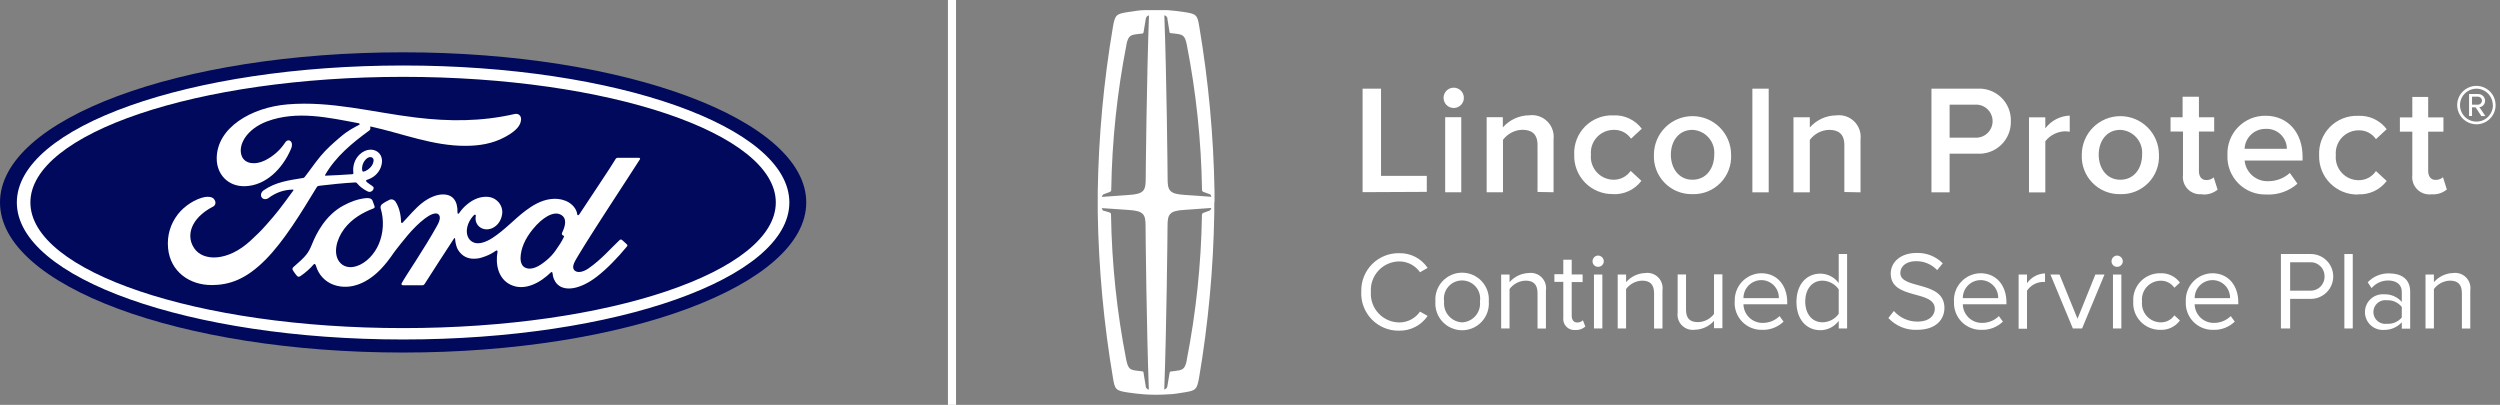 <svg xmlns="http://www.w3.org/2000/svg" width="247" height="40" viewBox="0 0 247 40" fill="none"><rect x="0" y="0" width="247" height="40" fill="#808080" stroke="none"/><path d="M39.827 5.169C17.721 5.169 0 11.747 0 20C0 28.253 17.866 34.831 39.827 34.831C61.788 34.831 79.657 28.176 79.657 20C79.657 11.824 61.791 5.169 39.827 5.169Z" fill="#00095B"></path><path d="M63.226 15.746C63.279 15.655 63.226 15.59 63.108 15.59C62.507 15.59 61.72 15.59 61.096 15.59C60.948 15.59 60.871 15.608 60.8 15.746C60.569 16.186 57.756 20.37 57.232 21.184C57.143 21.307 57.037 21.29 57.025 21.149C56.972 20.667 56.552 20.112 55.892 19.844C55.389 19.642 54.895 19.603 54.383 19.671C53.457 19.794 52.635 20.279 51.91 20.826C50.818 21.651 49.874 22.718 48.658 23.508C47.993 23.937 47.084 24.313 46.478 23.752C45.928 23.244 45.99 22.118 46.833 21.249C46.922 21.157 47.028 21.234 47.011 21.316C46.931 21.71 47.028 22.101 47.33 22.377C47.697 22.703 48.224 22.741 48.673 22.524C49.203 22.262 49.516 21.757 49.608 21.184C49.75 20.294 49.061 19.512 48.197 19.448C47.496 19.398 46.824 19.642 46.17 20.176C45.842 20.447 45.656 20.646 45.371 21.046C45.303 21.146 45.197 21.155 45.2 21.008C45.232 19.871 44.759 19.23 43.812 19.21C43.076 19.192 42.292 19.589 41.679 20.073C41.008 20.608 40.422 21.319 39.792 21.986C39.715 22.068 39.644 22.065 39.623 21.904C39.605 21.149 39.413 20.42 39.061 19.9C38.937 19.721 38.676 19.63 38.455 19.753C38.354 19.809 37.999 19.971 37.742 20.176C37.614 20.282 37.564 20.432 37.62 20.626C37.961 21.751 37.883 23.032 37.425 24.113C37.002 25.103 36.182 25.996 35.215 26.299C34.579 26.499 33.919 26.402 33.508 25.841C32.946 25.068 33.174 23.725 34.011 22.609C34.751 21.628 35.819 21.002 36.886 20.599C37.011 20.552 37.037 20.47 37.002 20.364C36.943 20.191 36.851 19.953 36.813 19.844C36.715 19.586 36.44 19.545 36.105 19.58C35.33 19.668 34.632 19.932 33.943 20.3C32.135 21.26 31.23 23.123 30.831 24.116C30.638 24.595 30.476 24.892 30.265 25.156C29.981 25.512 29.623 25.835 28.97 26.405C28.91 26.458 28.866 26.566 28.916 26.666C28.984 26.804 29.325 27.28 29.419 27.324C29.526 27.377 29.65 27.304 29.7 27.268C30.159 26.96 30.706 26.472 30.973 26.14C31.067 26.026 31.162 26.076 31.212 26.246C31.464 27.133 32.117 27.856 33.023 28.159C34.679 28.714 36.398 27.909 37.697 26.51C38.523 25.62 38.818 25.05 39.135 24.663C39.67 24.004 40.727 22.529 41.987 21.581C42.449 21.231 42.996 20.967 43.271 21.143C43.49 21.284 43.564 21.613 43.209 22.253C41.925 24.58 40.037 27.315 39.691 27.977C39.629 28.091 39.682 28.182 39.804 28.182C40.475 28.179 41.141 28.182 41.75 28.182C41.851 28.176 41.898 28.132 41.949 28.062C42.934 26.531 43.86 25.074 44.854 23.567C44.91 23.479 44.96 23.546 44.963 23.584C44.984 23.934 45.07 24.413 45.28 24.727C45.656 25.309 46.188 25.556 46.777 25.561C47.247 25.567 47.484 25.497 47.99 25.309C48.401 25.156 48.732 24.956 48.987 24.777C49.135 24.674 49.161 24.845 49.158 24.871C48.931 26.087 49.212 27.527 50.428 28.123C51.883 28.837 53.484 27.835 54.404 26.931C54.492 26.842 54.59 26.851 54.599 27.039C54.62 27.386 54.776 27.794 55.063 28.082C55.836 28.852 57.392 28.546 58.951 27.345C59.954 26.575 61.001 25.491 61.951 24.342C61.986 24.298 62.013 24.225 61.945 24.154C61.8 24.004 61.593 23.834 61.448 23.702C61.383 23.646 61.288 23.664 61.232 23.702C60.262 24.618 59.386 25.664 58.123 26.531C57.697 26.828 57.016 27.066 56.711 26.654C56.593 26.496 56.605 26.275 56.723 25.985C57.093 25.071 62.924 16.254 63.229 15.731L63.226 15.746ZM55.516 23.141C55.528 23.208 55.617 23.273 55.703 23.305C55.732 23.317 55.75 23.337 55.714 23.408C55.466 23.937 55.238 24.239 54.927 24.698C54.64 25.121 54.321 25.453 53.93 25.77C53.342 26.255 52.525 26.781 51.851 26.425C51.549 26.27 51.422 25.852 51.428 25.517C51.442 24.569 51.868 23.593 52.652 22.635C53.611 21.466 54.667 20.858 55.362 21.19C56.081 21.531 55.85 22.356 55.531 23.006C55.507 23.055 55.504 23.099 55.519 23.141H55.516Z" fill="white"></path><path d="M20.916 28.162C18.742 28.176 16.825 26.842 16.606 24.53C16.485 23.249 16.849 22.109 17.576 21.169C18.224 20.332 19.319 19.636 20.248 19.465C20.55 19.41 20.955 19.445 21.124 19.645C21.387 19.947 21.31 20.282 21.05 20.414C20.343 20.773 19.491 21.387 19.07 22.227C18.727 22.912 18.659 23.737 19.183 24.521C20.056 25.832 22.491 25.867 24.754 23.778C25.313 23.267 25.816 22.776 26.325 22.195C27.322 21.064 27.653 20.649 28.978 18.825C28.993 18.804 28.999 18.775 28.99 18.763C28.978 18.74 28.961 18.734 28.922 18.731C28.038 18.754 27.265 19.016 26.517 19.574C26.301 19.73 25.99 19.709 25.854 19.503C25.703 19.271 25.81 18.969 26.061 18.795C27.268 17.961 28.585 17.811 29.931 17.585C29.931 17.585 30.026 17.591 30.103 17.488C30.656 16.783 31.073 16.148 31.662 15.437C32.254 14.715 33.023 14.051 33.608 13.554C34.425 12.855 34.949 12.623 35.481 12.332C35.62 12.258 35.464 12.173 35.422 12.173C32.449 11.618 29.357 10.901 26.402 11.985C24.357 12.743 23.461 14.353 23.89 15.431C24.198 16.195 25.206 16.319 26.153 15.86C26.94 15.479 27.668 14.861 28.183 14.068C28.473 13.628 29.079 13.945 28.751 14.712C27.887 16.73 26.236 18.328 24.224 18.396C22.511 18.452 21.408 17.2 21.411 15.658C21.416 12.614 24.828 10.61 28.413 10.311C32.73 9.955 36.818 11.098 41.108 11.615C44.392 12.009 47.54 12.018 50.842 11.265C51.232 11.18 51.504 11.43 51.481 11.821C51.448 12.388 51.007 12.931 49.922 13.522C48.685 14.195 47.392 14.4 46.04 14.409C42.774 14.435 39.73 13.172 36.582 12.491C36.588 12.629 36.623 12.79 36.505 12.878C34.759 14.156 33.182 15.455 32.126 17.276C32.091 17.318 32.108 17.359 32.171 17.356C33.088 17.309 33.913 17.285 34.768 17.215C34.916 17.203 34.922 17.165 34.91 17.056C34.836 16.427 35.02 15.711 35.576 15.22C36.144 14.712 36.86 14.656 37.33 15.02C37.869 15.437 37.821 16.184 37.526 16.745C37.227 17.315 36.733 17.617 36.256 17.767C36.256 17.767 36.156 17.788 36.17 17.879C36.188 18.023 36.836 18.378 36.889 18.472C36.943 18.563 36.916 18.701 36.818 18.81C36.75 18.887 36.644 18.96 36.505 18.957C36.392 18.957 36.327 18.916 36.185 18.84C35.895 18.684 35.532 18.428 35.292 18.126C35.209 18.023 35.168 18.02 34.961 18.032C34.035 18.084 32.591 18.223 31.611 18.346C31.375 18.375 31.339 18.419 31.292 18.502C29.733 21.058 28.067 23.811 26.236 25.655C24.274 27.633 22.644 28.153 20.914 28.167L20.916 28.162ZM35.783 16.809C35.807 16.942 35.86 16.965 35.919 16.953C36.215 16.895 36.54 16.651 36.733 16.372C36.907 16.116 36.99 15.749 36.816 15.602C36.659 15.47 36.407 15.508 36.221 15.672C35.848 15.998 35.733 16.466 35.783 16.812" fill="white"></path><path d="M39.827 33.541C18.748 33.541 1.663 27.48 1.663 20.006C1.663 12.532 18.751 6.471 39.827 6.471C60.904 6.471 77.989 12.529 77.989 20.006C77.989 27.483 60.904 33.541 39.827 33.541ZM39.827 7.593C19.491 7.593 3.003 13.175 3.003 20.003C3.003 26.831 19.488 32.416 39.827 32.416C60.167 32.416 76.649 26.834 76.649 20.003C76.649 13.172 60.164 7.593 39.827 7.593Z" fill="white"></path><path d="M94.457 0H93.657V40H94.457V0Z" fill="white"></path><path d="M240.243 19.198C240.788 19.239 241.328 19.069 241.75 18.723L241.366 17.51C241.16 17.694 240.889 17.788 240.613 17.773C240.153 17.773 239.904 17.404 239.904 16.899V13.011H241.411V11.602H239.904V9.575H238.337V11.602H237.109V13.011H238.337V17.299C238.305 17.556 238.333 17.816 238.417 18.061C238.501 18.306 238.64 18.529 238.823 18.712C239.006 18.895 239.228 19.034 239.473 19.118C239.718 19.202 239.979 19.229 240.236 19.198M232.964 19.198C233.51 19.228 234.054 19.124 234.55 18.894C235.045 18.664 235.477 18.315 235.805 17.879L234.743 16.899C234.557 17.18 234.304 17.41 234.006 17.568C233.709 17.726 233.377 17.807 233.04 17.803C232.724 17.805 232.412 17.74 232.123 17.614C231.834 17.487 231.575 17.301 231.362 17.069C231.149 16.836 230.987 16.561 230.887 16.262C230.786 15.963 230.75 15.646 230.779 15.332C230.752 15.019 230.79 14.704 230.892 14.407C230.993 14.109 231.155 13.836 231.368 13.605C231.581 13.374 231.839 13.19 232.127 13.064C232.415 12.939 232.726 12.874 233.04 12.876C233.374 12.866 233.706 12.94 234.004 13.093C234.302 13.246 234.556 13.472 234.743 13.75L235.805 12.762C235.477 12.326 235.046 11.977 234.55 11.746C234.055 11.517 233.51 11.412 232.964 11.444C232.452 11.427 231.942 11.516 231.466 11.705C230.99 11.895 230.558 12.181 230.198 12.545C229.838 12.91 229.557 13.345 229.373 13.823C229.189 14.301 229.106 14.812 229.129 15.324C229.112 15.836 229.198 16.345 229.384 16.822C229.57 17.298 229.851 17.732 230.21 18.096C230.569 18.461 230.998 18.748 231.471 18.942C231.945 19.135 232.453 19.23 232.964 19.22M225.949 14.699H221.767C221.789 14.163 222.019 13.657 222.41 13.29C222.8 12.922 223.318 12.722 223.854 12.732C224.122 12.718 224.39 12.758 224.642 12.851C224.893 12.943 225.124 13.085 225.319 13.269C225.514 13.453 225.67 13.674 225.777 13.92C225.884 14.166 225.94 14.431 225.942 14.699M223.975 19.22C225.079 19.262 226.158 18.879 226.989 18.15L226.236 17.088C225.66 17.61 224.911 17.9 224.133 17.901C223.552 17.931 222.981 17.736 222.54 17.355C222.1 16.975 221.823 16.439 221.767 15.859H227.494V15.475C227.494 13.139 226.07 11.436 223.839 11.436C223.333 11.43 222.831 11.526 222.363 11.72C221.896 11.915 221.473 12.202 221.12 12.565C220.767 12.929 220.492 13.36 220.312 13.833C220.132 14.306 220.05 14.811 220.072 15.317C220.047 15.834 220.131 16.35 220.317 16.833C220.503 17.316 220.788 17.754 221.153 18.121C221.518 18.487 221.955 18.774 222.437 18.962C222.92 19.15 223.435 19.235 223.952 19.213M217.593 19.213C218.137 19.254 218.677 19.084 219.1 18.738L218.715 17.525C218.509 17.709 218.238 17.803 217.962 17.788C217.502 17.788 217.254 17.419 217.254 16.914V12.996H218.761V11.587H217.254V9.56H215.641V11.587H214.45V12.996H215.679V17.284C215.647 17.541 215.674 17.801 215.758 18.046C215.843 18.291 215.982 18.513 216.165 18.697C216.348 18.88 216.57 19.018 216.815 19.103C217.06 19.187 217.321 19.214 217.578 19.182M209.485 17.758C208.121 17.758 207.352 16.605 207.352 15.287C207.352 13.968 208.106 12.83 209.485 12.83C209.79 12.843 210.089 12.918 210.365 13.05C210.64 13.182 210.886 13.368 211.087 13.598C211.289 13.828 211.441 14.095 211.536 14.386C211.631 14.676 211.667 14.982 211.64 15.287C211.64 16.59 210.886 17.758 209.485 17.758ZM209.485 19.182C209.997 19.199 210.508 19.108 210.984 18.918C211.459 18.727 211.891 18.439 212.25 18.073C212.609 17.707 212.888 17.27 213.07 16.79C213.251 16.311 213.331 15.799 213.305 15.287C213.305 14.275 212.903 13.306 212.188 12.591C211.473 11.876 210.504 11.474 209.492 11.474C208.481 11.474 207.511 11.876 206.796 12.591C206.081 13.306 205.68 14.275 205.68 15.287C205.656 15.797 205.737 16.307 205.919 16.784C206.1 17.262 206.378 17.697 206.735 18.062C207.092 18.427 207.52 18.716 207.993 18.908C208.466 19.101 208.974 19.194 209.485 19.182ZM202.078 19.002V13.953C202.306 13.662 202.595 13.424 202.924 13.255C203.253 13.086 203.615 12.99 203.984 12.973C204.154 12.97 204.323 12.986 204.489 13.019V11.421C204.019 11.438 203.558 11.56 203.141 11.778C202.724 11.996 202.361 12.304 202.078 12.68V11.595H200.465V19.009H202.078V19.002ZM195.077 13.599H192.621V10.344H195.077C195.304 10.322 195.533 10.348 195.75 10.419C195.966 10.491 196.165 10.608 196.334 10.761C196.502 10.914 196.637 11.101 196.729 11.309C196.822 11.518 196.869 11.743 196.869 11.971C196.869 12.199 196.822 12.425 196.729 12.633C196.637 12.841 196.502 13.028 196.334 13.182C196.165 13.335 195.966 13.451 195.75 13.523C195.533 13.595 195.304 13.621 195.077 13.599ZM192.621 19.002V15.181H195.326C195.762 15.212 196.199 15.151 196.61 15.002C197.021 14.854 197.396 14.621 197.711 14.318C198.026 14.016 198.275 13.651 198.44 13.247C198.605 12.842 198.684 12.408 198.672 11.971C198.685 11.536 198.608 11.103 198.444 10.7C198.28 10.297 198.034 9.933 197.721 9.63C197.408 9.328 197.035 9.095 196.627 8.945C196.218 8.795 195.783 8.733 195.349 8.761H190.828V19.002H192.621ZM183.82 19.002V13.78C183.859 13.456 183.824 13.128 183.717 12.82C183.611 12.512 183.435 12.233 183.204 12.003C182.973 11.774 182.692 11.6 182.384 11.495C182.075 11.39 181.747 11.357 181.424 11.399C180.928 11.402 180.439 11.511 179.988 11.718C179.537 11.924 179.136 12.224 178.809 12.597V11.587H177.196V19.002H178.809V13.825C179.03 13.525 179.317 13.28 179.647 13.107C179.978 12.935 180.343 12.84 180.715 12.83C181.62 12.83 182.222 13.215 182.222 14.337V18.971L183.82 19.002ZM174.748 8.761H173.135V19.002H174.748V8.761ZM167.212 17.758C165.848 17.758 165.08 16.605 165.08 15.287C165.08 13.968 165.833 12.83 167.212 12.83C167.517 12.843 167.817 12.918 168.092 13.05C168.368 13.182 168.613 13.368 168.815 13.598C169.016 13.828 169.169 14.095 169.264 14.386C169.359 14.676 169.394 14.982 169.367 15.287C169.367 16.59 168.614 17.758 167.212 17.758ZM167.212 19.182C167.725 19.199 168.235 19.108 168.711 18.918C169.187 18.727 169.618 18.439 169.977 18.073C170.336 17.707 170.615 17.27 170.797 16.79C170.979 16.311 171.059 15.799 171.033 15.287C171.033 14.275 170.631 13.306 169.916 12.591C169.201 11.876 168.231 11.474 167.22 11.474C166.209 11.474 165.239 11.876 164.524 12.591C163.809 13.306 163.407 14.275 163.407 15.287C163.383 15.794 163.464 16.3 163.643 16.775C163.822 17.25 164.097 17.683 164.45 18.048C164.803 18.413 165.226 18.702 165.695 18.897C166.164 19.092 166.667 19.189 167.175 19.182M159.331 19.182C159.876 19.214 160.421 19.11 160.916 18.88C161.412 18.65 161.843 18.301 162.171 17.864L161.109 16.884C160.923 17.154 160.674 17.374 160.384 17.526C160.094 17.678 159.771 17.758 159.444 17.758C159.128 17.76 158.816 17.695 158.527 17.568C158.238 17.442 157.979 17.256 157.766 17.023C157.553 16.791 157.391 16.516 157.29 16.217C157.19 15.918 157.154 15.601 157.183 15.287C157.156 14.974 157.194 14.659 157.295 14.361C157.397 14.064 157.559 13.791 157.772 13.56C157.984 13.329 158.243 13.145 158.531 13.019C158.819 12.893 159.129 12.829 159.444 12.83C159.778 12.82 160.11 12.895 160.408 13.048C160.705 13.201 160.96 13.427 161.146 13.704L162.209 12.717C161.88 12.281 161.449 11.932 160.954 11.702C160.458 11.472 159.914 11.368 159.368 11.399C158.856 11.381 158.346 11.47 157.87 11.66C157.394 11.85 156.962 12.136 156.602 12.5C156.241 12.864 155.961 13.3 155.777 13.778C155.593 14.256 155.51 14.767 155.533 15.279C155.515 15.79 155.602 16.3 155.788 16.776C155.974 17.253 156.255 17.687 156.613 18.051C156.972 18.416 157.402 18.703 157.875 18.896C158.349 19.09 158.857 19.184 159.368 19.175M153.491 18.994V13.772C153.53 13.449 153.495 13.12 153.388 12.813C153.282 12.505 153.106 12.225 152.875 11.996C152.644 11.766 152.363 11.592 152.055 11.487C151.746 11.383 151.418 11.35 151.095 11.391C150.599 11.395 150.11 11.504 149.659 11.71C149.208 11.917 148.806 12.216 148.48 12.589V11.579H146.882V18.994H148.495V13.817C148.716 13.518 149.003 13.272 149.333 13.1C149.663 12.927 150.029 12.833 150.401 12.823C151.306 12.823 151.908 13.207 151.908 14.33V18.964L153.491 18.994ZM144.373 11.579H142.783V18.994H144.373V11.579ZM143.62 10.668C143.818 10.669 144.013 10.611 144.179 10.502C144.345 10.392 144.475 10.236 144.552 10.053C144.628 9.869 144.649 9.667 144.61 9.472C144.572 9.277 144.476 9.097 144.336 8.957C144.195 8.816 144.016 8.721 143.821 8.682C143.626 8.644 143.424 8.664 143.24 8.741C143.057 8.818 142.9 8.947 142.791 9.113C142.681 9.279 142.623 9.474 142.625 9.673C142.625 9.937 142.73 10.19 142.916 10.376C143.103 10.563 143.356 10.668 143.62 10.668ZM140.967 18.956V17.374H136.446V8.761H134.623V18.986L140.967 18.956Z" fill="white"></path><path d="M245.217 9.959C245.213 10.061 245.17 10.158 245.097 10.229C245.024 10.301 244.927 10.342 244.825 10.344H244.237V9.552H244.825C244.929 9.554 245.029 9.597 245.102 9.672C245.176 9.747 245.217 9.847 245.217 9.952M245.548 11.459L244.968 10.592C245.124 10.574 245.267 10.498 245.37 10.38C245.473 10.261 245.529 10.109 245.526 9.952C245.525 9.862 245.506 9.773 245.47 9.69C245.434 9.608 245.381 9.533 245.316 9.472C245.251 9.41 245.173 9.362 245.089 9.33C245.005 9.299 244.915 9.285 244.825 9.289H243.943V11.459H244.237V10.607H244.591L245.156 11.466H245.518L245.548 11.459ZM246.302 10.366C246.306 10.689 246.215 11.005 246.039 11.276C245.863 11.546 245.611 11.758 245.315 11.885C245.018 12.012 244.69 12.048 244.373 11.988C244.056 11.929 243.764 11.776 243.534 11.55C243.304 11.324 243.146 11.035 243.081 10.719C243.015 10.404 243.045 10.075 243.166 9.777C243.288 9.478 243.495 9.222 243.762 9.041C244.029 8.86 244.344 8.763 244.667 8.761C245.096 8.763 245.507 8.935 245.81 9.238C246.113 9.541 246.285 9.952 246.287 10.381M246.565 10.381C246.565 10.006 246.454 9.639 246.245 9.326C246.037 9.014 245.74 8.771 245.393 8.627C245.046 8.483 244.664 8.446 244.296 8.519C243.928 8.592 243.589 8.773 243.324 9.039C243.058 9.304 242.877 9.643 242.804 10.011C242.731 10.379 242.769 10.761 242.912 11.108C243.056 11.455 243.299 11.752 243.612 11.96C243.924 12.169 244.291 12.28 244.667 12.28C244.916 12.281 245.164 12.233 245.394 12.138C245.625 12.043 245.835 11.903 246.011 11.726C246.188 11.55 246.328 11.34 246.423 11.109C246.518 10.878 246.566 10.631 246.565 10.381Z" fill="white"></path><path d="M134.494 28.782C134.482 28.284 134.571 27.789 134.756 27.326C134.941 26.863 135.218 26.443 135.57 26.091C135.923 25.738 136.343 25.461 136.806 25.276C137.268 25.091 137.764 25.002 138.262 25.015C138.812 25.003 139.355 25.131 139.842 25.385C140.33 25.639 140.745 26.012 141.05 26.469L140.297 26.898C140.07 26.572 139.768 26.304 139.417 26.118C139.066 25.932 138.675 25.832 138.277 25.828C137.889 25.827 137.505 25.905 137.148 26.058C136.791 26.211 136.47 26.436 136.204 26.719C135.939 27.002 135.734 27.336 135.603 27.701C135.472 28.067 135.418 28.455 135.444 28.843C135.418 29.23 135.472 29.618 135.603 29.984C135.734 30.349 135.939 30.683 136.204 30.966C136.47 31.249 136.791 31.474 137.148 31.627C137.505 31.78 137.889 31.858 138.277 31.857C138.675 31.854 139.066 31.755 139.418 31.569C139.77 31.383 140.071 31.114 140.297 30.787L141.05 31.216C140.74 31.672 140.321 32.043 139.832 32.297C139.343 32.55 138.798 32.679 138.247 32.67C137.74 32.682 137.235 32.588 136.766 32.395C136.296 32.201 135.872 31.913 135.52 31.548C135.167 31.183 134.894 30.748 134.718 30.272C134.541 29.796 134.465 29.289 134.494 28.782Z" fill="white"></path><path d="M141.819 29.785C141.791 29.421 141.839 29.056 141.959 28.713C142.079 28.369 142.269 28.054 142.517 27.787C142.764 27.52 143.064 27.307 143.398 27.161C143.732 27.015 144.092 26.94 144.456 26.94C144.82 26.94 145.18 27.015 145.514 27.161C145.848 27.307 146.148 27.52 146.396 27.787C146.643 28.054 146.833 28.369 146.953 28.713C147.073 29.056 147.121 29.421 147.093 29.785C147.121 30.148 147.073 30.512 146.953 30.856C146.833 31.2 146.643 31.515 146.396 31.782C146.148 32.049 145.848 32.262 145.514 32.408C145.18 32.554 144.82 32.629 144.456 32.629C144.092 32.629 143.732 32.554 143.398 32.408C143.064 32.262 142.764 32.049 142.517 31.782C142.269 31.515 142.079 31.2 141.959 30.856C141.839 30.512 141.791 30.148 141.819 29.785ZM146.219 29.785C146.26 29.528 146.245 29.266 146.175 29.016C146.105 28.766 145.982 28.535 145.813 28.337C145.645 28.14 145.436 27.981 145.2 27.872C144.964 27.764 144.708 27.707 144.449 27.707C144.189 27.707 143.933 27.764 143.697 27.872C143.461 27.981 143.252 28.14 143.084 28.337C142.915 28.535 142.792 28.766 142.722 29.016C142.652 29.266 142.637 29.528 142.678 29.785C142.652 30.038 142.678 30.294 142.754 30.538C142.831 30.781 142.956 31.006 143.123 31.199C143.289 31.393 143.493 31.55 143.722 31.662C143.952 31.773 144.201 31.837 144.456 31.849C144.711 31.838 144.96 31.775 145.189 31.664C145.418 31.552 145.622 31.395 145.787 31.201C145.953 31.007 146.077 30.781 146.151 30.538C146.225 30.294 146.249 30.038 146.219 29.785Z" fill="white"></path><path d="M151.908 32.452V28.963C151.908 28.029 151.434 27.727 150.718 27.727C150.41 27.739 150.109 27.819 149.836 27.963C149.564 28.106 149.327 28.309 149.143 28.556V32.452H148.314V27.125H149.143V27.878C149.38 27.605 149.671 27.383 149.998 27.228C150.325 27.072 150.68 26.986 151.042 26.974C151.274 26.942 151.51 26.965 151.732 27.04C151.954 27.115 152.155 27.241 152.32 27.408C152.484 27.575 152.608 27.778 152.68 28.001C152.753 28.224 152.772 28.46 152.737 28.692V32.459H151.908V32.452Z" fill="white"></path><path d="M154.455 31.367V27.848H153.574V27.094H154.455V25.663H155.284V27.117H156.362V27.87H155.284V31.178C155.284 31.578 155.457 31.864 155.827 31.864C156.036 31.868 156.239 31.789 156.392 31.646L156.633 32.264C156.498 32.383 156.34 32.474 156.17 32.533C155.999 32.591 155.818 32.615 155.638 32.603C155.474 32.618 155.309 32.596 155.155 32.538C155.001 32.481 154.862 32.389 154.749 32.27C154.635 32.151 154.549 32.008 154.499 31.852C154.448 31.696 154.433 31.53 154.455 31.367Z" fill="white"></path><path d="M157.341 25.813C157.341 25.666 157.399 25.525 157.501 25.419C157.604 25.314 157.744 25.252 157.891 25.248C158.04 25.252 158.182 25.313 158.287 25.418C158.392 25.523 158.453 25.665 158.456 25.813C158.455 25.887 158.44 25.959 158.411 26.026C158.382 26.093 158.34 26.154 158.288 26.206C158.235 26.257 158.173 26.297 158.105 26.324C158.037 26.351 157.965 26.364 157.891 26.363C157.819 26.364 157.747 26.351 157.68 26.324C157.612 26.296 157.551 26.256 157.5 26.205C157.449 26.153 157.408 26.092 157.381 26.025C157.354 25.958 157.34 25.886 157.341 25.813ZM157.484 32.452V27.125H158.313V32.452H157.484Z" fill="white"></path><path d="M163.422 32.452V28.963C163.422 28.029 162.947 27.727 162.232 27.727C161.924 27.739 161.622 27.819 161.35 27.963C161.077 28.106 160.84 28.309 160.657 28.556V32.452H159.828V27.125H160.657V27.878C160.894 27.605 161.185 27.383 161.512 27.228C161.839 27.072 162.194 26.986 162.556 26.974C162.788 26.942 163.024 26.965 163.246 27.04C163.468 27.115 163.669 27.241 163.834 27.408C163.998 27.575 164.122 27.778 164.194 28.001C164.266 28.224 164.286 28.46 164.251 28.692V32.459H163.422V32.452Z" fill="white"></path><path d="M169.345 32.452V31.698C169.106 31.968 168.814 32.186 168.487 32.338C168.161 32.489 167.806 32.572 167.446 32.58C167.216 32.611 166.982 32.589 166.762 32.514C166.542 32.44 166.342 32.316 166.178 32.152C166.014 31.988 165.89 31.788 165.816 31.569C165.742 31.349 165.719 31.115 165.751 30.885V27.117H166.579V30.613C166.579 31.548 167.054 31.826 167.77 31.826C168.076 31.819 168.377 31.742 168.649 31.603C168.922 31.463 169.16 31.264 169.345 31.02V27.102H170.174V32.429H169.345V32.452Z" fill="white"></path><path d="M171.394 29.785C171.377 29.428 171.432 29.071 171.556 28.736C171.679 28.401 171.869 28.094 172.114 27.834C172.358 27.574 172.653 27.365 172.98 27.221C173.307 27.078 173.659 27.001 174.017 26.996C175.629 26.996 176.579 28.255 176.579 29.852V30.063H172.253C172.258 30.31 172.312 30.554 172.411 30.78C172.511 31.006 172.654 31.211 172.832 31.382C173.011 31.553 173.221 31.686 173.452 31.776C173.682 31.865 173.928 31.908 174.175 31.902C174.789 31.904 175.38 31.663 175.818 31.231L176.217 31.774C175.937 32.045 175.605 32.257 175.241 32.397C174.877 32.537 174.489 32.602 174.099 32.588C173.733 32.598 173.368 32.531 173.028 32.393C172.689 32.254 172.381 32.047 172.126 31.783C171.871 31.519 171.674 31.206 171.546 30.861C171.419 30.517 171.365 30.151 171.387 29.785H171.394ZM174.009 27.675C173.541 27.679 173.093 27.868 172.764 28.201C172.435 28.535 172.251 28.985 172.253 29.453H175.75C175.756 29.221 175.715 28.99 175.63 28.774C175.545 28.558 175.418 28.361 175.256 28.195C175.093 28.029 174.899 27.898 174.685 27.808C174.471 27.719 174.241 27.674 174.009 27.675Z" fill="white"></path><path d="M181.665 32.452V31.698C181.457 31.982 181.187 32.214 180.874 32.375C180.561 32.536 180.216 32.621 179.864 32.625C178.477 32.625 177.49 31.563 177.49 29.837C177.49 28.112 178.462 27.034 179.864 27.034C180.216 27.039 180.562 27.126 180.875 27.288C181.188 27.45 181.458 27.683 181.665 27.968V25.098H182.494V32.452H181.665ZM181.665 31.005V28.586C181.484 28.328 181.246 28.116 180.968 27.967C180.691 27.817 180.382 27.735 180.067 27.727C178.997 27.727 178.357 28.609 178.357 29.792C178.357 30.975 178.997 31.842 180.067 31.842C180.381 31.838 180.689 31.761 180.967 31.616C181.244 31.47 181.484 31.261 181.665 31.005Z" fill="white"></path><path d="M186.57 31.42L187.113 30.726C187.402 31.055 187.758 31.317 188.157 31.498C188.556 31.679 188.988 31.773 189.426 31.774C190.737 31.774 191.159 31.065 191.159 30.508C191.159 28.609 186.804 29.656 186.804 27.034C186.804 25.821 187.881 24.992 189.328 24.992C189.811 24.971 190.293 25.052 190.744 25.228C191.194 25.405 191.602 25.673 191.943 26.017L191.393 26.688C191.12 26.398 190.789 26.169 190.421 26.017C190.054 25.865 189.658 25.793 189.26 25.806C188.379 25.806 187.753 26.281 187.753 26.974C187.753 28.632 192.109 27.682 192.109 30.425C192.109 31.495 191.355 32.587 189.396 32.587C188.868 32.609 188.343 32.516 187.855 32.314C187.367 32.112 186.929 31.807 186.57 31.42Z" fill="white"></path><path d="M193.051 29.785C193.033 29.428 193.088 29.071 193.212 28.736C193.335 28.401 193.525 28.094 193.77 27.834C194.015 27.574 194.309 27.365 194.636 27.221C194.963 27.078 195.316 27.001 195.673 26.996C197.285 26.996 198.235 28.255 198.235 29.852V30.063H193.925C193.929 30.31 193.983 30.554 194.082 30.78C194.182 31.006 194.325 31.211 194.503 31.382C194.682 31.553 194.892 31.686 195.123 31.776C195.353 31.865 195.599 31.908 195.846 31.902C196.461 31.904 197.051 31.663 197.489 31.231L197.888 31.774C197.608 32.045 197.276 32.257 196.912 32.397C196.549 32.537 196.16 32.602 195.771 32.588C195.404 32.598 195.039 32.531 194.7 32.393C194.36 32.254 194.053 32.047 193.798 31.783C193.542 31.519 193.345 31.206 193.218 30.861C193.09 30.517 193.036 30.151 193.058 29.785H193.051ZM195.665 27.675C195.2 27.683 194.756 27.874 194.43 28.206C194.104 28.539 193.923 28.987 193.925 29.453H197.421C197.427 29.22 197.386 28.988 197.3 28.77C197.214 28.553 197.086 28.356 196.922 28.19C196.758 28.024 196.562 27.893 196.346 27.804C196.13 27.715 195.899 27.672 195.665 27.675Z" fill="white"></path><path d="M199.44 32.452V27.125H200.269V27.983C200.47 27.694 200.735 27.456 201.043 27.287C201.352 27.118 201.696 27.024 202.048 27.012V27.863C201.937 27.85 201.826 27.85 201.716 27.863C201.427 27.889 201.147 27.979 200.897 28.126C200.647 28.273 200.432 28.474 200.269 28.715V32.482H199.44V32.452Z" fill="white"></path><path d="M204.798 32.452L202.583 27.125H203.479L205.258 31.495L207.021 27.125H207.925L205.71 32.452H204.798Z" fill="white"></path><path d="M208.618 25.813C208.618 25.666 208.676 25.525 208.778 25.419C208.881 25.314 209.021 25.252 209.168 25.248C209.317 25.252 209.459 25.313 209.564 25.418C209.669 25.523 209.73 25.665 209.733 25.813C209.733 25.887 209.717 25.959 209.688 26.026C209.659 26.093 209.617 26.154 209.565 26.206C209.512 26.257 209.45 26.297 209.382 26.324C209.314 26.351 209.242 26.364 209.168 26.363C209.096 26.364 209.024 26.351 208.957 26.324C208.889 26.296 208.828 26.256 208.777 26.205C208.726 26.153 208.685 26.092 208.658 26.025C208.631 25.958 208.617 25.886 208.618 25.813ZM208.761 32.452V27.125H209.59V32.452H208.761Z" fill="white"></path><path d="M210.766 29.785C210.744 29.424 210.797 29.062 210.921 28.722C211.045 28.383 211.238 28.072 211.488 27.811C211.738 27.549 212.039 27.342 212.372 27.202C212.705 27.061 213.064 26.992 213.426 26.996C213.802 26.976 214.178 27.05 214.519 27.212C214.86 27.373 215.155 27.618 215.377 27.923L214.827 28.428C214.677 28.208 214.474 28.03 214.237 27.909C214.001 27.787 213.737 27.728 213.471 27.735C213.211 27.735 212.955 27.791 212.718 27.897C212.481 28.003 212.269 28.157 212.096 28.351C211.922 28.544 211.792 28.771 211.712 29.018C211.632 29.265 211.605 29.526 211.632 29.785C211.605 30.043 211.632 30.305 211.712 30.553C211.791 30.8 211.922 31.029 212.095 31.223C212.268 31.418 212.48 31.574 212.717 31.681C212.954 31.789 213.211 31.846 213.471 31.849C213.737 31.855 214 31.795 214.237 31.674C214.473 31.553 214.676 31.375 214.827 31.156L215.377 31.661C215.155 31.966 214.86 32.211 214.519 32.372C214.178 32.534 213.802 32.608 213.426 32.588C213.063 32.591 212.704 32.52 212.37 32.379C212.036 32.238 211.734 32.029 211.485 31.766C211.235 31.503 211.042 31.191 210.919 30.85C210.795 30.509 210.743 30.146 210.766 29.785Z" fill="white"></path><path d="M215.958 29.785C215.94 29.428 215.995 29.071 216.119 28.736C216.242 28.401 216.432 28.094 216.677 27.834C216.922 27.574 217.216 27.365 217.543 27.221C217.87 27.078 218.223 27.001 218.58 26.996C220.192 26.996 221.142 28.255 221.142 29.852V30.063H216.832C216.837 30.31 216.89 30.554 216.989 30.78C217.089 31.006 217.232 31.211 217.41 31.382C217.589 31.553 217.799 31.686 218.03 31.776C218.26 31.865 218.506 31.908 218.753 31.902C219.368 31.904 219.958 31.663 220.396 31.231L220.795 31.774C220.515 32.045 220.183 32.257 219.82 32.397C219.456 32.537 219.067 32.602 218.678 32.588C218.31 32.599 217.945 32.533 217.604 32.395C217.264 32.257 216.955 32.05 216.7 31.786C216.444 31.522 216.245 31.208 216.118 30.863C215.99 30.519 215.935 30.151 215.958 29.785ZM218.572 27.675C218.107 27.683 217.663 27.874 217.337 28.206C217.011 28.539 216.83 28.987 216.832 29.453H220.328C220.334 29.22 220.293 28.988 220.207 28.77C220.121 28.553 219.993 28.356 219.829 28.19C219.665 28.024 219.469 27.893 219.253 27.804C219.037 27.715 218.806 27.672 218.572 27.675Z" fill="white"></path><path d="M225.354 32.452V25.098H228.308C228.895 25.098 229.459 25.331 229.874 25.746C230.29 26.162 230.523 26.725 230.523 27.313C230.523 27.901 230.29 28.464 229.874 28.879C229.459 29.295 228.895 29.528 228.308 29.528H226.266V32.452H225.354ZM229.664 27.313C229.669 27.122 229.633 26.932 229.56 26.755C229.487 26.578 229.378 26.419 229.24 26.287C229.101 26.155 228.937 26.053 228.757 25.989C228.577 25.924 228.385 25.898 228.195 25.911H226.266V28.715H228.195C228.385 28.728 228.577 28.702 228.757 28.637C228.937 28.573 229.101 28.471 229.24 28.339C229.378 28.207 229.487 28.047 229.56 27.871C229.633 27.694 229.669 27.504 229.664 27.313Z" fill="white"></path><path d="M231.623 32.452V25.098H232.452V32.452H231.623Z" fill="white"></path><path d="M237.297 32.452V31.842C237.074 32.086 236.801 32.279 236.497 32.409C236.193 32.539 235.865 32.602 235.534 32.595C235.293 32.611 235.052 32.577 234.825 32.496C234.598 32.414 234.389 32.287 234.213 32.123C234.037 31.958 233.897 31.758 233.801 31.537C233.705 31.316 233.656 31.077 233.656 30.836C233.656 30.594 233.705 30.356 233.801 30.134C233.897 29.913 234.037 29.714 234.213 29.549C234.389 29.384 234.598 29.257 234.825 29.175C235.052 29.094 235.293 29.06 235.534 29.076C235.866 29.062 236.196 29.122 236.501 29.252C236.807 29.383 237.079 29.58 237.297 29.83V28.835C237.297 28.081 236.725 27.712 235.948 27.712C235.637 27.711 235.33 27.778 235.047 27.908C234.765 28.038 234.514 28.229 234.313 28.466L233.929 27.893C234.201 27.603 234.532 27.374 234.9 27.222C235.268 27.07 235.664 26.998 236.061 27.012C237.184 27.012 238.126 27.516 238.126 28.812V32.474H237.297V32.452ZM237.297 31.329V30.327C237.122 30.108 236.898 29.934 236.642 29.819C236.387 29.703 236.108 29.65 235.828 29.664C235.661 29.641 235.492 29.653 235.331 29.701C235.17 29.749 235.021 29.831 234.894 29.941C234.767 30.052 234.665 30.188 234.595 30.341C234.526 30.494 234.49 30.66 234.49 30.828C234.49 30.996 234.526 31.162 234.595 31.315C234.665 31.468 234.767 31.605 234.894 31.715C235.021 31.825 235.17 31.907 235.331 31.955C235.492 32.003 235.661 32.016 235.828 31.992C236.105 32.01 236.382 31.962 236.637 31.854C236.892 31.745 237.118 31.578 237.297 31.367V31.329Z" fill="white"></path><path d="M243.235 32.452V28.963C243.235 28.029 242.76 27.727 242.044 27.727C241.737 27.739 241.435 27.819 241.163 27.963C240.89 28.106 240.653 28.309 240.47 28.556V32.452H239.641V27.125H240.47V27.878C240.707 27.605 240.998 27.383 241.325 27.228C241.651 27.072 242.007 26.986 242.368 26.974C242.601 26.942 242.837 26.965 243.059 27.04C243.281 27.115 243.482 27.241 243.646 27.408C243.811 27.575 243.934 27.778 244.007 28.001C244.079 28.224 244.099 28.46 244.064 28.692V32.459H243.235V32.452Z" fill="white"></path><path d="M119.994 19.989C119.994 19.235 119.994 19.235 119.994 18.941C119.904 13.468 119.4 8.01 118.487 2.613C118.298 1.482 118.216 1.369 116.98 1.188C116.377 1.098 115.827 1.038 115.314 1C114.847 1 114.229 1 114.229 1C114.229 1 113.612 1 113.144 1C112.624 1 112.082 1.098 111.472 1.188C110.266 1.369 110.175 1.482 109.964 2.613C109.047 8.007 108.543 13.463 108.457 18.934C108.457 19.228 108.457 19.198 108.457 19.981C108.457 20.765 108.457 20.735 108.457 21.029C108.547 26.502 109.051 31.96 109.964 37.357C110.153 38.488 110.236 38.601 111.472 38.782C112.022 38.864 112.511 38.917 112.979 38.955C113.453 39 114.214 39 114.214 39C114.214 39 114.968 39 115.45 38.955C115.925 38.955 116.415 38.857 116.957 38.774C118.163 38.593 118.253 38.48 118.464 37.35C119.381 31.953 119.885 26.494 119.971 21.021C119.971 20.727 119.971 20.757 119.971 19.974M115.33 1.814C115.443 2.507 115.48 2.68 115.533 3.05C115.533 3.238 115.586 3.268 115.684 3.276L116.076 3.321C116.829 3.411 117.055 3.441 117.251 4.391C118.177 9.109 118.681 13.9 118.758 18.708V18.768C118.758 18.889 118.833 18.941 118.969 18.986L119.504 19.182C119.587 19.182 119.632 19.265 119.685 19.446C119.059 19.401 117.839 19.303 117.055 19.258C115.488 19.167 115.36 18.783 115.36 17.615C115.36 17.073 115.262 7.525 115.036 1.512C115.117 1.526 115.192 1.566 115.249 1.626C115.306 1.686 115.342 1.762 115.352 1.844M111.283 4.429C111.479 3.472 111.728 3.449 112.459 3.359L112.85 3.313C112.948 3.313 112.971 3.276 113.001 3.087L113.205 1.851C113.216 1.77 113.253 1.694 113.309 1.635C113.366 1.575 113.44 1.535 113.521 1.52C113.295 7.548 113.197 17.11 113.197 17.623C113.197 18.791 113.069 19.175 111.502 19.265C110.748 19.311 109.565 19.401 108.864 19.454C108.917 19.28 108.962 19.228 109.045 19.19L109.58 18.994C109.716 18.941 109.791 18.896 109.791 18.776V18.715C109.868 13.908 110.372 9.117 111.298 4.398M113.197 38.148L112.994 36.913C112.994 36.724 112.933 36.694 112.843 36.687L112.451 36.642C111.698 36.551 111.472 36.521 111.276 35.564C110.349 30.846 109.845 26.055 109.769 21.247V21.187C109.769 21.059 109.693 21.014 109.558 20.968L109.038 20.818C108.955 20.818 108.91 20.735 108.857 20.561L111.487 20.742C113.054 20.833 113.182 21.217 113.182 22.385C113.182 22.935 113.28 32.527 113.506 38.495C113.425 38.481 113.35 38.441 113.293 38.382C113.236 38.322 113.2 38.245 113.19 38.164M117.259 35.579C117.063 36.536 116.814 36.559 116.083 36.657L115.691 36.702C115.601 36.702 115.571 36.747 115.541 36.928L115.337 38.148C115.326 38.229 115.291 38.304 115.235 38.364C115.18 38.423 115.108 38.464 115.028 38.48C115.254 32.527 115.352 22.927 115.352 22.377C115.352 21.209 115.48 20.818 117.048 20.735C117.801 20.689 118.894 20.607 119.677 20.546C119.625 20.72 119.579 20.772 119.496 20.81L118.961 21.006C118.826 21.051 118.751 21.104 118.751 21.224V21.285C118.674 26.092 118.17 30.884 117.243 35.602" fill="white"></path></svg>